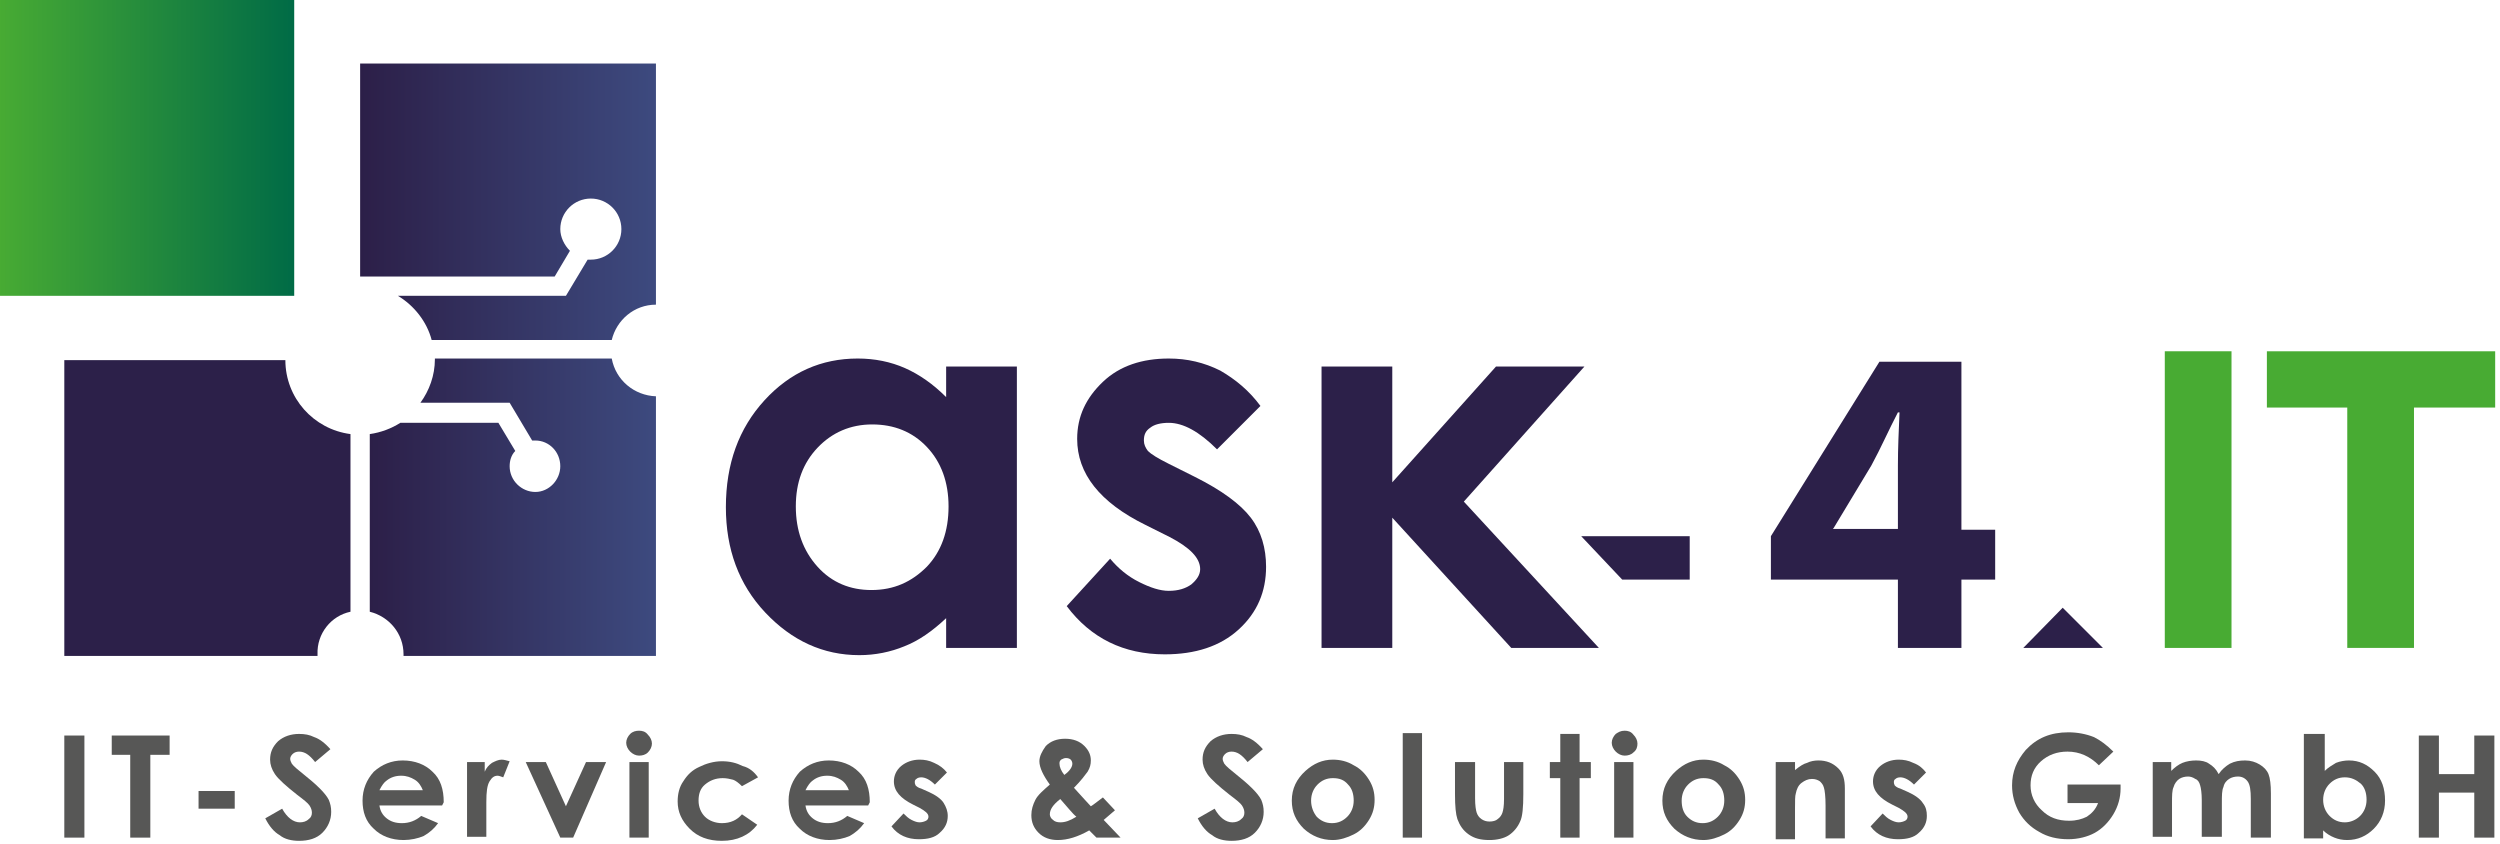 <?xml version="1.0" encoding="utf-8"?>
<!-- Generator: Adobe Illustrator 28.1.0, SVG Export Plug-In . SVG Version: 6.00 Build 0)  -->
<svg version="1.1" id="Ebene_1" xmlns="http://www.w3.org/2000/svg" xmlns:xlink="http://www.w3.org/1999/xlink" x="0px" y="0px"
	 viewBox="0 0 311 105" style="enable-background:new 0 0 311 105;" xml:space="preserve">
<style type="text/css">
	.st0{fill:url(#SVGID_1_);}
	.st1{fill:url(#SVGID_00000105422547259840207880000008310729300850116282_);}
	.st2{fill:url(#SVGID_00000030458881945288495330000016128388710093767340_);}
	.st3{fill:#2C2049;}
	.st4{fill:#48AB33;}
	.st5{fill:#575756;}
</style>
<g>
	<g>
		<linearGradient id="SVGID_1_" gradientUnits="userSpaceOnUse" x1="-0.194" y1="18.427" x2="36.648" y2="18.427">
			<stop  offset="0" style="stop-color:#48AB33"/>
			<stop  offset="1" style="stop-color:#006B46"/>
		</linearGradient>
		<rect x="-0.2" y="0" class="st0" width="36.8" height="36.8"/>
		
			<linearGradient id="SVGID_00000014631133356266198350000006674163546120176058_" gradientUnits="userSpaceOnUse" x1="81.653" y1="63.101" x2="46.034" y2="63.101">
			<stop  offset="0" style="stop-color:#3D4A7F"/>
			<stop  offset="1" style="stop-color:#2C1F48"/>
		</linearGradient>
		<path style="fill:url(#SVGID_00000014631133356266198350000006674163546120176058_);" d="M76.1,44.6h-22c0,0,0,0.1,0,0.1
			c0,2-0.7,3.9-1.8,5.4h11.1l0,0l2.8,4.7c0.1,0,0.3,0,0.4,0c1.7,0,3.1,1.4,3.1,3.2c0,1.7-1.4,3.2-3.1,3.2c-1.7,0-3.2-1.4-3.2-3.2
			c0-0.7,0.2-1.4,0.7-1.9L62,52.6H49.8c-1.1,0.7-2.4,1.2-3.8,1.4v22.1c2.4,0.6,4.2,2.7,4.2,5.3c0,0.1,0,0.1,0,0.2h31.4V49.3
			C78.9,49.2,76.6,47.3,76.1,44.6z"/>
		
			<linearGradient id="SVGID_00000023999699718485981170000005370650946258875299_" gradientUnits="userSpaceOnUse" x1="81.653" y1="25.069" x2="44.81" y2="25.069">
			<stop  offset="0" style="stop-color:#3D4A7F"/>
			<stop  offset="1" style="stop-color:#2C1F48"/>
		</linearGradient>
		<path style="fill:url(#SVGID_00000023999699718485981170000005370650946258875299_);" d="M70.9,31.2c-0.7-0.7-1.2-1.7-1.2-2.7
			c0-2.1,1.7-3.8,3.8-3.8c2.1,0,3.8,1.7,3.8,3.8c0,2.1-1.7,3.8-3.8,3.8c-0.1,0-0.3,0-0.4,0l-2.7,4.5l0,0H49.5c2,1.2,3.6,3.2,4.2,5.5
			h22.4c0.6-2.5,2.8-4.4,5.5-4.4V7.9H44.8v26.5H69L70.9,31.2z"/>
		<path class="st3" d="M43.6,76.1V54c-4.6-0.6-8.1-4.5-8.1-9.2c0,0,0,0,0,0H8v36.8h31.5c0-0.1,0-0.1,0-0.2
			C39.4,78.8,41.2,76.6,43.6,76.1z"/>
		<path class="st3" d="M81.7,49.3C81.7,49.3,81.7,49.3,81.7,49.3"/>
		<line class="st3" x1="44.8" y1="54" x2="44.8" y2="54"/>
		<path class="st3" d="M76.1,42.3"/>
		<path class="st3" d="M70.9,31.2"/>
		<line class="st3" x1="70.3" y1="36.8" x2="70.3" y2="36.8"/>
	</g>
	<path class="st3" d="M117.7,45.6h8.8v35h-8.8v-3.7c-1.7,1.6-3.4,2.8-5.2,3.5c-1.7,0.7-3.6,1.1-5.6,1.1c-4.5,0-8.4-1.8-11.7-5.3
		c-3.3-3.5-4.9-7.9-4.9-13.1c0-5.4,1.6-9.8,4.8-13.3c3.2-3.5,7.1-5.2,11.6-5.2c2.1,0,4.1,0.4,5.9,1.2c1.8,0.8,3.5,2,5.1,3.6V45.6z
		 M108.5,52.8c-2.7,0-5,1-6.8,2.9C99.9,57.6,99,60,99,63c0,3,0.9,5.5,2.7,7.5c1.8,2,4.1,2.9,6.7,2.9c2.8,0,5-1,6.9-2.9
		c1.8-1.9,2.7-4.4,2.7-7.5c0-3-0.9-5.5-2.7-7.4C113.5,53.7,111.2,52.8,108.5,52.8"/>
	<path class="st3" d="M156.8,50.5l-5.4,5.4c-2.2-2.2-4.2-3.3-6-3.3c-1,0-1.8,0.2-2.3,0.6c-0.6,0.4-0.8,0.9-0.8,1.6
		c0,0.5,0.2,0.9,0.5,1.3c0.4,0.4,1.2,0.9,2.6,1.6l3.2,1.6c3.4,1.7,5.7,3.4,7,5.1c1.3,1.7,1.9,3.8,1.9,6.1c0,3.1-1.1,5.7-3.4,7.8
		c-2.3,2.1-5.4,3.1-9.2,3.1c-5.1,0-9.2-2-12.2-6l5.4-5.9c1,1.2,2.2,2.2,3.6,2.9c1.4,0.7,2.6,1.1,3.7,1.1c1.2,0,2.1-0.3,2.8-0.8
		c0.7-0.6,1.1-1.2,1.1-1.9c0-1.4-1.3-2.7-3.8-4l-3-1.5c-5.7-2.8-8.5-6.4-8.5-10.7c0-2.8,1.1-5.1,3.2-7.1c2.1-2,4.9-2.9,8.2-2.9
		c2.3,0,4.4,0.5,6.4,1.5C153.7,47.2,155.4,48.6,156.8,50.5"/>
	<polygon class="st3" points="164.4,45.6 173.2,45.6 173.2,60 186.1,45.6 197.1,45.6 182.1,62.4 198.9,80.6 188,80.6 173.2,64.4 
		173.2,80.6 164.4,80.6 	"/>
	<g>
		<path class="st4" d="M277.6,43.7v36.9h-8.3V43.7H277.6z"/>
		<path class="st4" d="M292,50.7h-10v-7h28.4v7h-10.1v29.9H292V50.7z"/>
	</g>
	<polyline class="st3" points="251.7,80.6 256.6,75.6 261.6,80.6 	"/>
	<g>
		<path class="st3" d="M236.1,80.6v-8.5h-15.8v-5.4L233.8,45H244v20.9h4.2v6.2H244v8.5H236.1z M236.1,65.8v-7.9
			c0-2.1,0.1-4.3,0.2-6.6h-0.2c-1.2,2.3-2.1,4.4-3.3,6.6l-4.7,7.8l-0.1,0.1H236.1z"/>
	</g>
	<polygon class="st3" points="210.2,66.7 210.2,72.1 201.8,72.1 196.7,66.7 	"/>
	<g>
		<path class="st5" d="M8,91.5h2.5v12.7H8V91.5z"/>
		<path class="st5" d="M13.8,91.5h7.3v2.4h-2.4v10.3h-2.5V93.9h-2.3V91.5z"/>
		<path class="st5" d="M24.7,98.4h4.5v2.2h-4.5V98.4z"/>
		<path class="st5" d="M41.1,93.2l-1.9,1.6c-0.7-0.9-1.3-1.3-2-1.3c-0.3,0-0.6,0.1-0.8,0.3c-0.2,0.2-0.3,0.4-0.3,0.6
			c0,0.2,0.1,0.4,0.2,0.6c0.2,0.3,0.8,0.8,1.8,1.6c1,0.8,1.5,1.3,1.7,1.5c0.5,0.5,0.9,1,1.1,1.4c0.2,0.5,0.3,0.9,0.3,1.5
			c0,1-0.4,1.9-1.1,2.6c-0.7,0.7-1.7,1-2.9,1c-0.9,0-1.8-0.2-2.4-0.7c-0.7-0.4-1.3-1.1-1.8-2.1l2.1-1.2c0.6,1.1,1.4,1.7,2.2,1.7
			c0.4,0,0.8-0.1,1.1-0.4c0.3-0.2,0.4-0.5,0.4-0.8c0-0.3-0.1-0.6-0.3-0.9c-0.2-0.3-0.7-0.7-1.5-1.3c-1.4-1.1-2.4-2-2.8-2.6
			c-0.4-0.6-0.6-1.2-0.6-1.8c0-0.9,0.3-1.6,1-2.3c0.7-0.6,1.6-0.9,2.6-0.9c0.7,0,1.3,0.1,1.9,0.4C39.7,91.9,40.4,92.4,41.1,93.2z"/>
		<path class="st5" d="M55,100.2h-7.8c0.1,0.7,0.4,1.2,0.9,1.6c0.5,0.4,1.1,0.6,1.9,0.6c0.9,0,1.7-0.3,2.4-0.9l2.1,0.9
			c-0.5,0.7-1.1,1.2-1.8,1.6c-0.7,0.3-1.6,0.5-2.5,0.5c-1.5,0-2.8-0.5-3.7-1.4c-1-0.9-1.4-2.1-1.4-3.5c0-1.4,0.5-2.6,1.4-3.6
			c1-0.9,2.2-1.4,3.6-1.4c1.5,0,2.8,0.5,3.7,1.4c1,0.9,1.4,2.2,1.4,3.8L55,100.2z M52.6,98.3c-0.2-0.5-0.5-1-1-1.3
			c-0.5-0.3-1-0.5-1.7-0.5c-0.7,0-1.3,0.2-1.8,0.6c-0.3,0.2-0.6,0.6-0.9,1.2H52.6z"/>
		<path class="st5" d="M58.2,94.8h2.1V96c0.2-0.5,0.5-0.8,0.9-1.1c0.4-0.2,0.8-0.4,1.2-0.4c0.3,0,0.6,0.1,1,0.2l-0.8,2
			c-0.3-0.1-0.5-0.2-0.7-0.2c-0.4,0-0.7,0.2-1,0.7c-0.3,0.5-0.4,1.3-0.4,2.6l0,0.5v3.8h-2.4V94.8z"/>
		<path class="st5" d="M65.4,94.8h2.5l2.5,5.5l2.5-5.5h2.5l-4.1,9.4h-1.6L65.4,94.8z"/>
		<path class="st5" d="M79.5,90.9c0.4,0,0.8,0.1,1.1,0.5c0.3,0.3,0.5,0.7,0.5,1.1c0,0.4-0.2,0.8-0.5,1.1c-0.3,0.3-0.7,0.4-1.1,0.4
			c-0.4,0-0.8-0.2-1.1-0.5c-0.3-0.3-0.5-0.7-0.5-1.1c0-0.4,0.2-0.8,0.5-1.1S79.1,90.9,79.5,90.9z M78.3,94.8h2.4v9.4h-2.4V94.8z"/>
		<path class="st5" d="M94.3,96.7l-2,1.1c-0.4-0.4-0.8-0.7-1.1-0.8c-0.4-0.1-0.8-0.2-1.3-0.2c-0.9,0-1.6,0.3-2.2,0.8
			c-0.6,0.5-0.8,1.2-0.8,2c0,0.8,0.3,1.5,0.8,2c0.5,0.5,1.3,0.8,2.1,0.8c1.1,0,1.9-0.4,2.5-1.1l1.9,1.3c-1,1.3-2.5,2-4.4,2
			c-1.7,0-3-0.5-4-1.5c-1-1-1.5-2.1-1.5-3.4c0-0.9,0.2-1.8,0.7-2.5c0.5-0.8,1.1-1.4,2-1.8c0.8-0.4,1.8-0.7,2.8-0.7
			c1,0,1.8,0.2,2.6,0.6C93.2,95.5,93.8,96,94.3,96.7z"/>
		<path class="st5" d="M108,100.2h-7.8c0.1,0.7,0.4,1.2,0.9,1.6c0.5,0.4,1.1,0.6,1.9,0.6c0.9,0,1.7-0.3,2.4-0.9l2.1,0.9
			c-0.5,0.7-1.1,1.2-1.8,1.6c-0.7,0.3-1.6,0.5-2.5,0.5c-1.5,0-2.8-0.5-3.7-1.4c-1-0.9-1.4-2.1-1.4-3.5c0-1.4,0.5-2.6,1.4-3.6
			c1-0.9,2.2-1.4,3.6-1.4c1.5,0,2.8,0.5,3.7,1.4c1,0.9,1.4,2.2,1.4,3.8L108,100.2z M105.6,98.3c-0.2-0.5-0.5-1-1-1.3
			c-0.5-0.3-1-0.5-1.7-0.5c-0.7,0-1.3,0.2-1.8,0.6c-0.3,0.2-0.6,0.6-0.9,1.2H105.6z"/>
		<path class="st5" d="M117.8,96.1l-1.5,1.5c-0.6-0.6-1.2-0.9-1.7-0.9c-0.3,0-0.5,0.1-0.6,0.2c-0.2,0.1-0.2,0.3-0.2,0.4
			c0,0.1,0,0.2,0.1,0.4c0.1,0.1,0.3,0.3,0.7,0.4l0.9,0.4c0.9,0.4,1.6,0.9,1.9,1.4c0.3,0.5,0.5,1,0.5,1.6c0,0.8-0.3,1.5-1,2.1
			c-0.6,0.6-1.5,0.8-2.6,0.8c-1.4,0-2.6-0.5-3.4-1.6l1.5-1.6c0.3,0.3,0.6,0.6,1,0.8c0.4,0.2,0.7,0.3,1,0.3c0.3,0,0.6-0.1,0.8-0.2
			c0.2-0.1,0.3-0.3,0.3-0.5c0-0.4-0.4-0.7-1.1-1.1l-0.8-0.4c-1.6-0.8-2.4-1.7-2.4-2.9c0-0.7,0.3-1.4,0.9-1.9
			c0.6-0.5,1.4-0.8,2.3-0.8c0.6,0,1.2,0.1,1.8,0.4C116.9,95.2,117.4,95.6,117.8,96.1z"/>
		<path class="st5" d="M137.2,99.2l1.5,1.6l-0.7,0.6l-0.7,0.6l2.1,2.2h-3l-0.9-0.9c-1.4,0.8-2.7,1.2-3.9,1.2c-1,0-1.8-0.3-2.4-0.9
			c-0.6-0.6-0.9-1.3-0.9-2.2c0-0.7,0.2-1.3,0.5-1.9c0.3-0.6,1-1.2,1.8-1.9c-0.8-1.1-1.3-2.1-1.3-2.9c0-0.6,0.3-1.2,0.8-1.9
			c0.6-0.6,1.4-0.9,2.4-0.9c1,0,1.8,0.3,2.4,0.9c0.6,0.6,0.8,1.2,0.8,1.8c0,0.5-0.1,0.9-0.4,1.4c-0.3,0.4-0.8,1.1-1.7,2
			c1.1,1.2,1.8,2,2.1,2.3C135.9,100.2,136.4,99.8,137.2,99.2z M133.9,101.6c-0.5-0.4-1.1-1.2-2-2.2c-0.9,0.7-1.3,1.3-1.3,1.9
			c0,0.2,0.1,0.5,0.4,0.7c0.2,0.2,0.5,0.3,0.9,0.3C132.5,102.3,133.1,102.1,133.9,101.6z M132.4,96.4c0.7-0.5,1-1,1-1.4
			c0-0.2-0.1-0.4-0.2-0.5c-0.1-0.1-0.3-0.2-0.6-0.2c-0.2,0-0.4,0.1-0.6,0.2c-0.2,0.2-0.2,0.3-0.2,0.5
			C131.8,95.4,132,95.9,132.4,96.4z"/>
		<path class="st5" d="M157.1,93.2l-1.9,1.6c-0.7-0.9-1.3-1.3-2-1.3c-0.3,0-0.6,0.1-0.8,0.3c-0.2,0.2-0.3,0.4-0.3,0.6
			c0,0.2,0.1,0.4,0.2,0.6c0.2,0.3,0.8,0.8,1.8,1.6c1,0.8,1.5,1.3,1.7,1.5c0.5,0.5,0.9,1,1.1,1.4c0.2,0.5,0.3,0.9,0.3,1.5
			c0,1-0.4,1.9-1.1,2.6c-0.7,0.7-1.7,1-2.9,1c-0.9,0-1.8-0.2-2.4-0.7c-0.7-0.4-1.3-1.1-1.8-2.1l2.1-1.2c0.6,1.1,1.4,1.7,2.2,1.7
			c0.4,0,0.8-0.1,1.1-0.4c0.3-0.2,0.4-0.5,0.4-0.8c0-0.3-0.1-0.6-0.3-0.9c-0.2-0.3-0.7-0.7-1.5-1.3c-1.4-1.1-2.4-2-2.8-2.6
			c-0.4-0.6-0.6-1.2-0.6-1.8c0-0.9,0.3-1.6,1-2.3c0.7-0.6,1.6-0.9,2.6-0.9c0.7,0,1.3,0.1,1.9,0.4C155.7,91.9,156.4,92.4,157.1,93.2z
			"/>
		<path class="st5" d="M165.8,94.5c0.9,0,1.8,0.2,2.6,0.7c0.8,0.4,1.4,1,1.9,1.8c0.5,0.8,0.7,1.6,0.7,2.5c0,0.9-0.2,1.7-0.7,2.5
			c-0.5,0.8-1.1,1.4-1.9,1.8c-0.8,0.4-1.7,0.7-2.6,0.7c-1.4,0-2.6-0.5-3.6-1.4c-1-1-1.5-2.1-1.5-3.5c0-1.5,0.6-2.7,1.7-3.7
			C163.4,95,164.5,94.5,165.8,94.5z M165.8,96.8c-0.8,0-1.4,0.3-1.9,0.8c-0.5,0.5-0.8,1.2-0.8,2c0,0.8,0.3,1.5,0.7,2
			c0.5,0.5,1.1,0.8,1.9,0.8c0.8,0,1.4-0.3,1.9-0.8c0.5-0.5,0.8-1.2,0.8-2c0-0.8-0.2-1.5-0.7-2C167.2,97,166.6,96.8,165.8,96.8z"/>
		<path class="st5" d="M174.5,91.2h2.4v13h-2.4V91.2z"/>
		<path class="st5" d="M181,94.8h2.5v4.5c0,0.9,0.1,1.5,0.2,1.8c0.1,0.3,0.3,0.6,0.6,0.8c0.3,0.2,0.6,0.3,1,0.3c0.4,0,0.8-0.1,1-0.3
			c0.3-0.2,0.5-0.5,0.6-0.8c0.1-0.3,0.2-0.8,0.2-1.7v-4.6h2.4v4c0,1.6-0.1,2.8-0.4,3.4c-0.3,0.7-0.8,1.3-1.4,1.7
			c-0.6,0.4-1.5,0.6-2.4,0.6c-1.1,0-1.9-0.2-2.6-0.7c-0.7-0.5-1.1-1.1-1.4-1.9c-0.2-0.6-0.3-1.6-0.3-3.1V94.8z"/>
		<path class="st5" d="M194.1,91.3h2.4v3.5h1.4v2h-1.4v7.4h-2.4v-7.4h-1.3v-2h1.3V91.3z"/>
		<path class="st5" d="M202.1,90.9c0.4,0,0.8,0.1,1.1,0.5c0.3,0.3,0.5,0.7,0.5,1.1c0,0.4-0.1,0.8-0.5,1.1c-0.3,0.3-0.7,0.4-1.1,0.4
			c-0.4,0-0.8-0.2-1.1-0.5c-0.3-0.3-0.5-0.7-0.5-1.1c0-0.4,0.2-0.8,0.5-1.1C201.3,91.1,201.6,90.9,202.1,90.9z M200.8,94.8h2.4v9.4
			h-2.4V94.8z"/>
		<path class="st5" d="M211.9,94.5c0.9,0,1.8,0.2,2.6,0.7c0.8,0.4,1.4,1,1.9,1.8c0.5,0.8,0.7,1.6,0.7,2.5c0,0.9-0.2,1.7-0.7,2.5
			c-0.5,0.8-1.1,1.4-1.9,1.8c-0.8,0.4-1.7,0.7-2.6,0.7c-1.4,0-2.6-0.5-3.6-1.4c-1-1-1.5-2.1-1.5-3.5c0-1.5,0.6-2.7,1.7-3.7
			C209.5,95,210.6,94.5,211.9,94.5z M211.9,96.8c-0.8,0-1.4,0.3-1.9,0.8c-0.5,0.5-0.8,1.2-0.8,2c0,0.8,0.2,1.5,0.7,2
			c0.5,0.5,1.1,0.8,1.9,0.8s1.4-0.3,1.9-0.8c0.5-0.5,0.8-1.2,0.8-2c0-0.8-0.2-1.5-0.7-2C213.3,97,212.7,96.8,211.9,96.8z"/>
		<path class="st5" d="M220.9,94.8h2.4v1c0.6-0.5,1.1-0.8,1.5-0.9c0.4-0.2,0.9-0.3,1.4-0.3c1,0,1.8,0.3,2.5,1
			c0.6,0.6,0.8,1.4,0.8,2.5v6.2h-2.4v-4.1c0-1.1-0.1-1.9-0.2-2.2c-0.1-0.4-0.3-0.6-0.5-0.8c-0.3-0.2-0.6-0.3-1-0.3
			c-0.5,0-0.9,0.2-1.3,0.5c-0.4,0.3-0.6,0.8-0.7,1.3c-0.1,0.3-0.1,0.9-0.1,1.9v3.8h-2.4V94.8z"/>
		<path class="st5" d="M239.6,96.1l-1.5,1.5c-0.6-0.6-1.2-0.9-1.7-0.9c-0.3,0-0.5,0.1-0.6,0.2c-0.2,0.1-0.2,0.3-0.2,0.4
			c0,0.1,0,0.2,0.1,0.4c0.1,0.1,0.3,0.3,0.7,0.4l0.9,0.4c0.9,0.4,1.6,0.9,1.9,1.4c0.4,0.5,0.5,1,0.5,1.6c0,0.8-0.3,1.5-1,2.1
			c-0.6,0.6-1.5,0.8-2.6,0.8c-1.4,0-2.6-0.5-3.4-1.6l1.5-1.6c0.3,0.3,0.6,0.6,1,0.8c0.4,0.2,0.7,0.3,1,0.3c0.3,0,0.6-0.1,0.8-0.2
			c0.2-0.1,0.3-0.3,0.3-0.5c0-0.4-0.4-0.7-1.1-1.1l-0.8-0.4c-1.6-0.8-2.4-1.7-2.4-2.9c0-0.7,0.3-1.4,0.9-1.9
			c0.6-0.5,1.4-0.8,2.3-0.8c0.6,0,1.2,0.1,1.8,0.4C238.8,95.2,239.2,95.6,239.6,96.1z"/>
		<path class="st5" d="M262.9,93.5l-1.8,1.7c-1.1-1.1-2.4-1.7-3.9-1.7c-1.3,0-2.4,0.4-3.3,1.2c-0.9,0.8-1.3,1.8-1.3,3
			c0,1.2,0.5,2.3,1.4,3.1c0.9,0.9,2,1.3,3.4,1.3c0.9,0,1.6-0.2,2.2-0.5c0.6-0.4,1.1-0.9,1.4-1.7h-3.8v-2.3h6.6l0,0.5
			c0,1.1-0.3,2.2-0.9,3.2c-0.6,1-1.4,1.8-2.3,2.3c-0.9,0.5-2.1,0.8-3.3,0.8c-1.4,0-2.6-0.3-3.6-0.9c-1.1-0.6-1.9-1.4-2.5-2.4
			c-0.6-1.1-0.9-2.2-0.9-3.4c0-1.7,0.6-3.1,1.7-4.4c1.4-1.5,3.1-2.2,5.3-2.2c1.1,0,2.2,0.2,3.2,0.6
			C261.3,92.1,262.1,92.7,262.9,93.5z"/>
		<path class="st5" d="M267.7,94.8h2.4v1.1c0.4-0.4,0.9-0.8,1.4-1c0.5-0.2,1.1-0.3,1.7-0.3c0.6,0,1.2,0.1,1.6,0.4
			c0.5,0.3,0.9,0.7,1.2,1.3c0.4-0.6,0.9-1,1.4-1.3c0.6-0.3,1.2-0.4,1.9-0.4c0.7,0,1.3,0.2,1.8,0.5c0.5,0.3,0.9,0.7,1.1,1.2
			c0.2,0.5,0.3,1.3,0.3,2.4v5.5h-2.5v-4.8c0-1.1-0.1-1.8-0.4-2.2c-0.3-0.4-0.7-0.6-1.2-0.6c-0.4,0-0.8,0.1-1.1,0.3
			c-0.3,0.2-0.6,0.5-0.7,1c-0.2,0.4-0.2,1.1-0.2,2v4.2h-2.5v-4.6c0-0.8-0.1-1.5-0.2-1.8c-0.1-0.4-0.3-0.7-0.6-0.8
			c-0.3-0.2-0.6-0.3-0.9-0.3c-0.4,0-0.8,0.1-1.1,0.3c-0.3,0.2-0.6,0.6-0.7,1c-0.2,0.4-0.2,1.1-0.2,2v4.2h-2.4V94.8z"/>
		<path class="st5" d="M289.2,91.2v4.7c0.4-0.4,0.9-0.7,1.4-1c0.5-0.2,1.1-0.3,1.6-0.3c1.3,0,2.3,0.5,3.2,1.4
			c0.9,0.9,1.3,2.1,1.3,3.6c0,1.4-0.5,2.6-1.4,3.5c-0.9,0.9-2,1.4-3.3,1.4c-0.6,0-1.1-0.1-1.6-0.3c-0.5-0.2-1-0.5-1.4-0.9v1h-2.4
			v-13H289.2z M291.7,96.7c-0.8,0-1.4,0.3-1.9,0.8c-0.5,0.5-0.8,1.2-0.8,2c0,0.8,0.3,1.5,0.8,2c0.5,0.5,1.1,0.8,1.9,0.8
			c0.7,0,1.4-0.3,1.9-0.8c0.5-0.5,0.8-1.2,0.8-2c0-0.8-0.2-1.5-0.7-2C293.1,97,292.5,96.7,291.7,96.7z"/>
		<path class="st5" d="M300.9,91.5h2.5v4.8h4.4v-4.8h2.5v12.7h-2.5v-5.6h-4.4v5.6h-2.5V91.5z"/>
	</g>
</g>
</svg>

